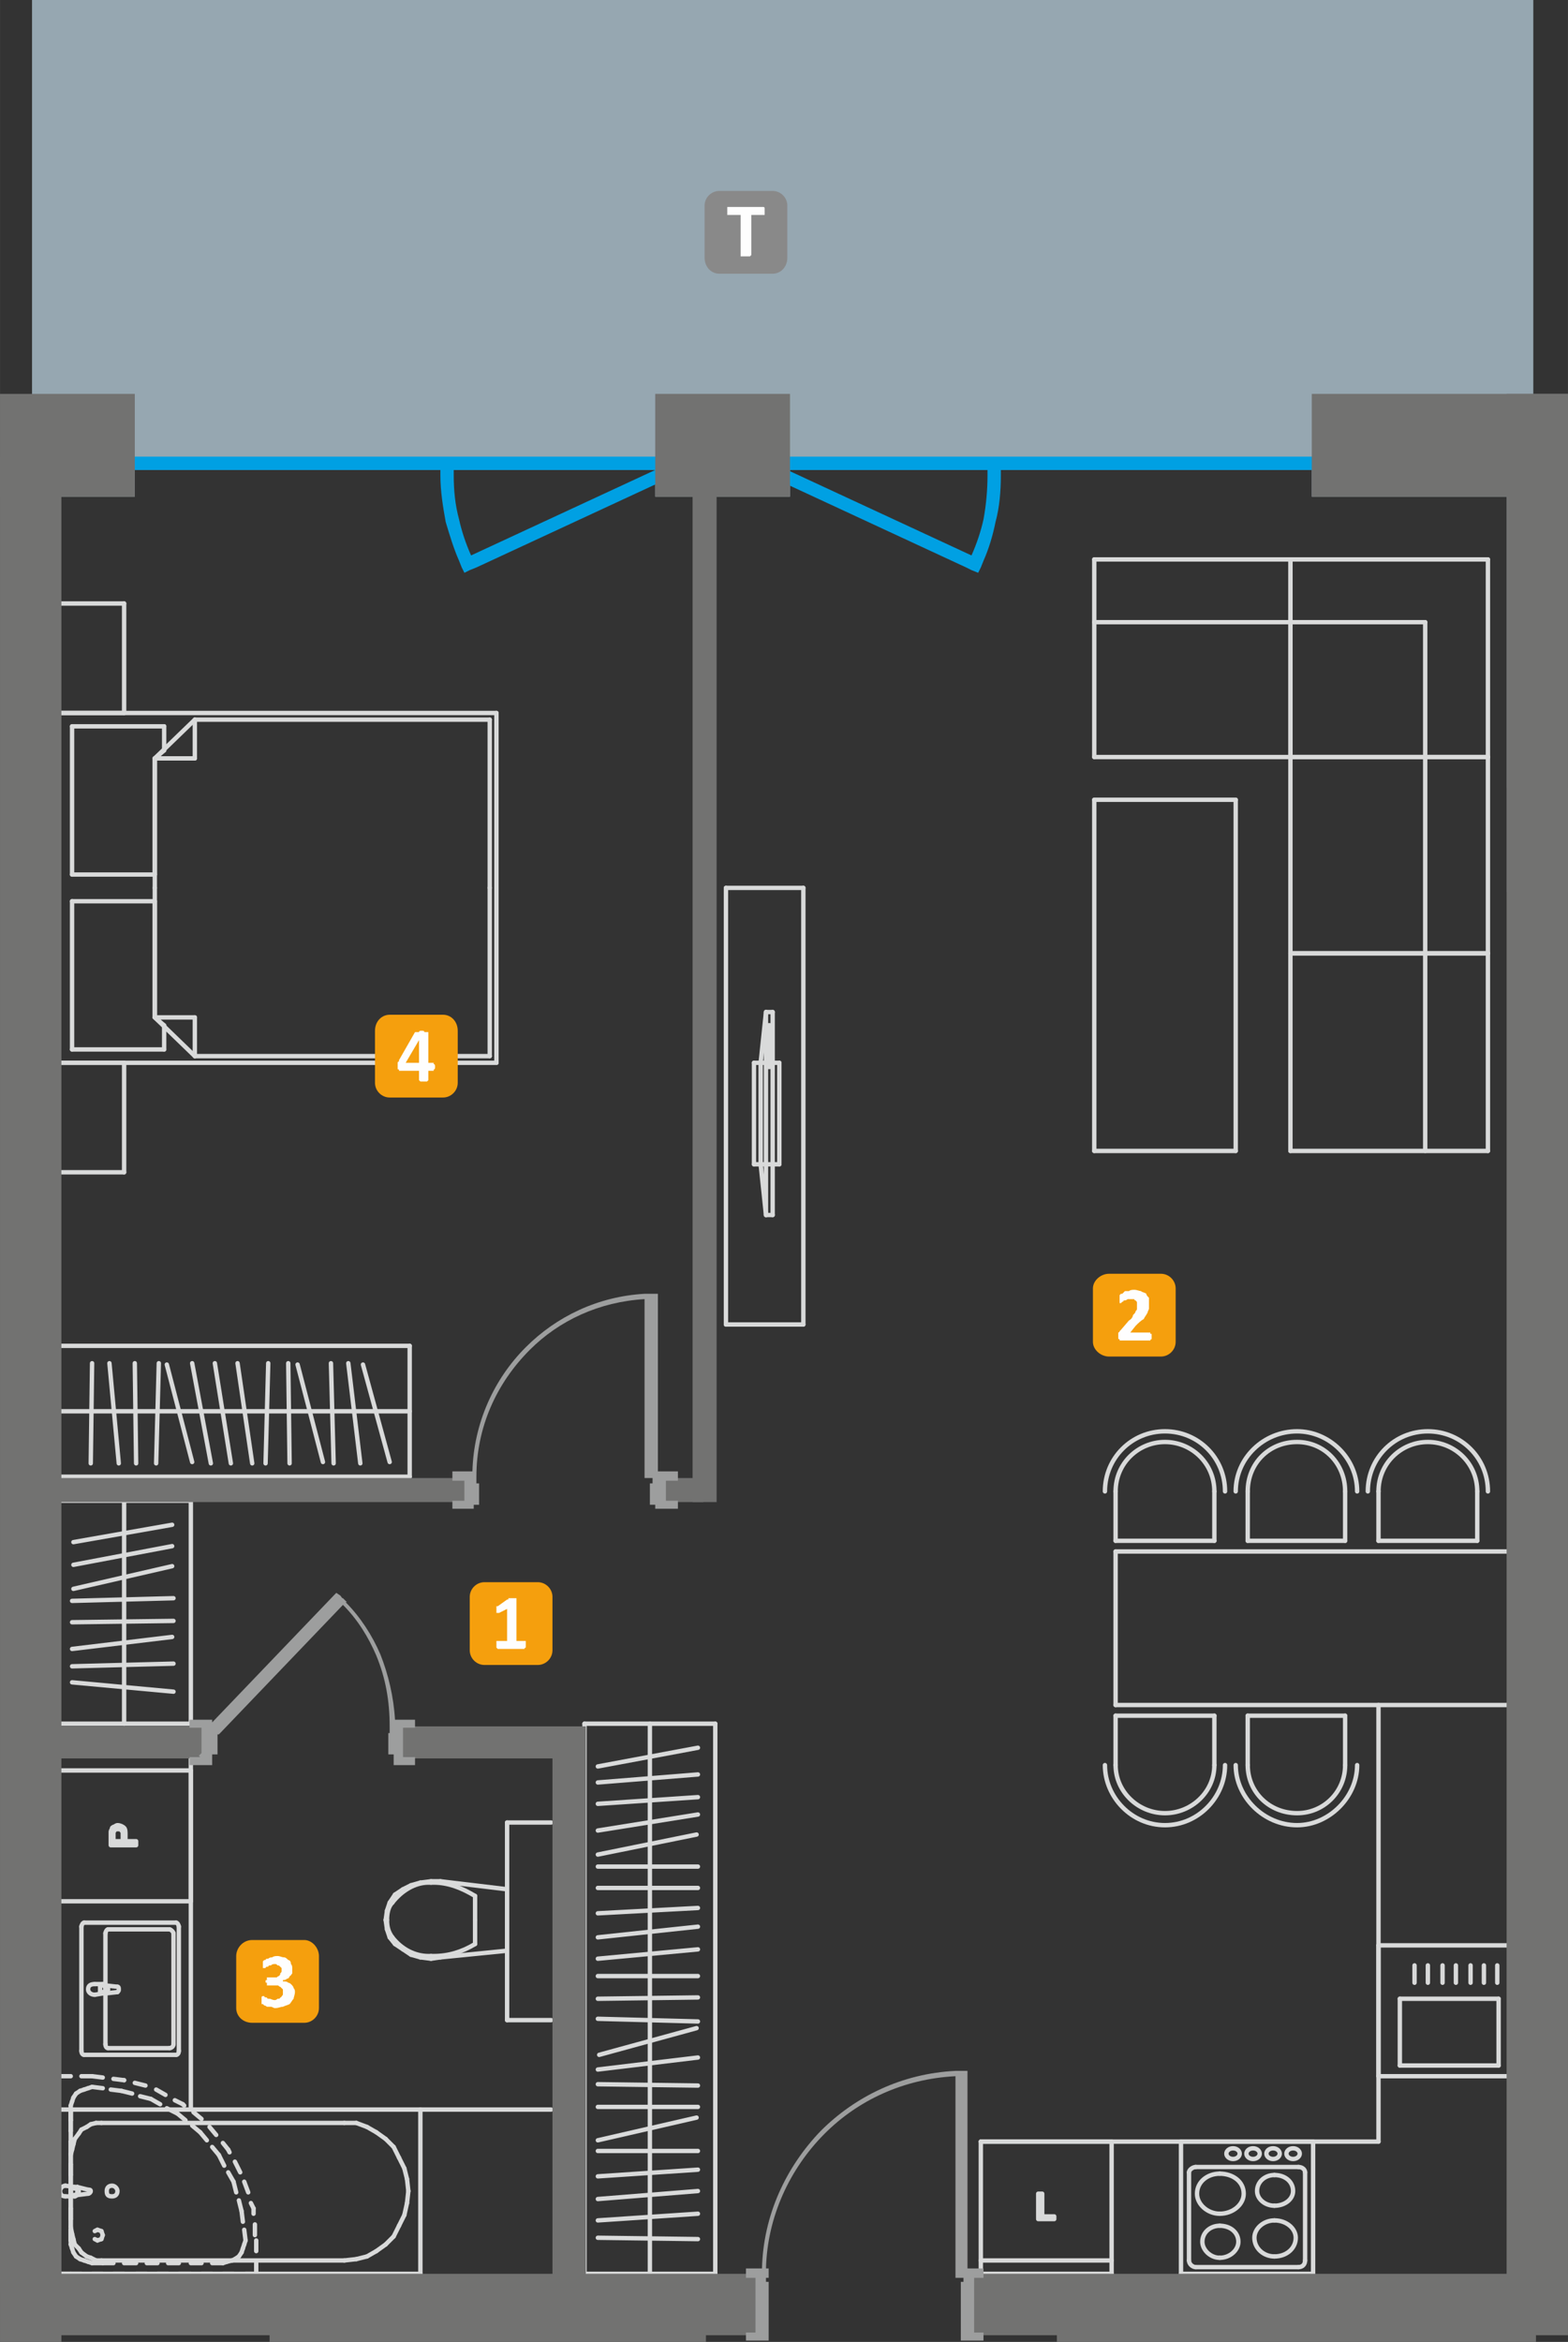 <?xml version="1.0" encoding="UTF-8"?>
<!DOCTYPE svg PUBLIC "-//W3C//DTD SVG 1.1//EN" "http://www.w3.org/Graphics/SVG/1.1/DTD/svg11.dtd">
<!-- Creator: CorelDRAW X6 -->
<svg xmlns="http://www.w3.org/2000/svg" xml:space="preserve" width="1171px" height="1748px" version="1.1" style="shape-rendering:geometricPrecision; text-rendering:geometricPrecision; image-rendering:optimizeQuality; fill-rule:evenodd; clip-rule:evenodd"
viewBox="0 0 1175 1754"
 xmlns:xlink="http://www.w3.org/1999/xlink">
 <rect x="0" y="0" width="1175" height="1754" fill="#333333" stroke="none"/>
 <defs>
  <style type="text/css">
   <![CDATA[
    .str0 {stroke:#D9DADA;stroke-width:3.279;stroke-linecap:round;stroke-linejoin:round}
    .fil3 {fill:none;fill-rule:nonzero}
    .fil1 {fill:#00A0E3}
    .fil4 {fill:#727271}
    .fil8 {fill:#898989}
    .fil0 {fill:#96A7B1}
    .fil6 {fill:#F59F0D}
    .fil2 {fill:#00A0E3;fill-rule:nonzero}
    .fil5 {fill:#9D9E9E;fill-rule:nonzero}
    .fil7 {fill:#FEFEFE;fill-rule:nonzero}
   ]]>
  </style>
 </defs>
 <g id="Warstwa_x0020_1">
  <polygon class="fil0" points="1149,668 1149,0 24,0 24,372 101,372 101,352 491,352 491,372 592,372 592,352 983,352 983,372 1129,372 1129,590 1129,668 "/>
  <polygon class="fil1" points="75,342 510,342 510,352 75,352 "/>
  <polygon class="fil1" points="567,342 1001,342 1001,352 567,352 "/>
  <path class="fil2" d="M357 425l0 0 -5 2 -4 2 -2 -4 -2 -5 0 0c-4,-9 -7,-19 -10,-29 -2,-11 -4,-23 -4,-35l0 -5 10 0 0 5c0,11 1,22 4,33 2,9 5,18 9,27l138 -64 4 -2 4 9 -4 2 -138 64z"/>
  <path class="fil2" d="M740 356l0 -5 10 0 0 5c0,12 -1,24 -4,35 -2,10 -5,20 -9,29l0 0 -2 5 -2 4 -5 -2 -4 -2 0 0 -138 -64 -5 -2 4 -9 5 2 138 64c4,-9 7,-18 9,-27 2,-11 3,-22 3,-33z"/>
  <line class="fil3 str0" x1="967" y1="714" x2="967" y2= "567" />
  <line class="fil3 str0" x1="967" y1="567" x2="1115" y2= "567" />
  <line class="fil3 str0" x1="1115" y1="567" x2="1115" y2= "714" />
  <line class="fil3 str0" x1="1115" y1="714" x2="967" y2= "714" />
  <line class="fil3 str0" x1="1068" y1="714" x2="1068" y2= "567" />
  <line class="fil3 str0" x1="820" y1="567" x2="967" y2= "567" />
  <line class="fil3 str0" x1="967" y1="567" x2="967" y2= "419" />
  <line class="fil3 str0" x1="967" y1="419" x2="820" y2= "419" />
  <line class="fil3 str0" x1="820" y1="419" x2="820" y2= "567" />
  <line class="fil3 str0" x1="820" y1="466" x2="967" y2= "466" />
  <line class="fil3 str0" x1="967" y1="567" x2="967" y2= "419" />
  <line class="fil3 str0" x1="967" y1="419" x2="1115" y2= "419" />
  <line class="fil3 str0" x1="1115" y1="419" x2="1115" y2= "567" />
  <line class="fil3 str0" x1="1115" y1="567" x2="967" y2= "567" />
  <line class="fil3 str0" x1="1068" y1="567" x2="1068" y2= "466" />
  <line class="fil3 str0" x1="967" y1="466" x2="1068" y2= "466" />
  <line class="fil3 str0" x1="967" y1="862" x2="967" y2= "714" />
  <line class="fil3 str0" x1="967" y1="714" x2="1115" y2= "714" />
  <line class="fil3 str0" x1="1115" y1="714" x2="1115" y2= "862" />
  <line class="fil3 str0" x1="1115" y1="862" x2="967" y2= "862" />
  <line class="fil3 str0" x1="1068" y1="862" x2="1068" y2= "714" />
  <line class="fil3 str0" x1="885" y1="1604" x2="885" y2= "1703" />
  <line class="fil3 str0" x1="885" y1="1703" x2="984" y2= "1703" />
  <line class="fil3 str0" x1="984" y1="1703" x2="984" y2= "1604" />
  <line class="fil3 str0" x1="984" y1="1604" x2="885" y2= "1604" />
  <line class="fil3 str0" x1="978" y1="1627" x2="978" y2= "1693" />
  <line class="fil3 str0" x1="973" y1="1698" x2="896" y2= "1698" />
  <line class="fil3 str0" x1="891" y1="1693" x2="891" y2= "1627" />
  <line class="fil3 str0" x1="896" y1="1623" x2="973" y2= "1623" />
  <path class="fil3 str0" d="M955 1690c-8,0 -15,-6 -15,-14 0,-7 7,-13 15,-13"/>
  <path class="fil3 str0" d="M955 1663c9,0 16,6 16,13 0,8 -7,14 -16,14"/>
  <path class="fil3 str0" d="M955 1652c-7,0 -13,-5 -13,-11 0,-7 6,-12 13,-12"/>
  <path class="fil3 str0" d="M955 1629c8,0 14,5 14,12 0,6 -6,11 -14,11"/>
  <path class="fil3 str0" d="M914 1658c-9,0 -17,-7 -17,-15 0,-9 8,-15 17,-15"/>
  <path class="fil3 str0" d="M914 1628c10,0 18,6 18,15 0,8 -8,15 -18,15"/>
  <path class="fil3 str0" d="M914 1691c-7,0 -13,-6 -13,-12 0,-7 6,-12 13,-12"/>
  <path class="fil3 str0" d="M914 1667c8,0 14,5 14,12 0,6 -6,12 -14,12"/>
  <path class="fil3 str0" d="M974 1613c0,-2 -2,-4 -5,-4 -3,0 -5,2 -5,4 0,2 2,4 5,4 3,0 5,-2 5,-4"/>
  <path class="fil3 str0" d="M959 1613c0,-2 -2,-4 -5,-4 -3,0 -5,2 -5,4 0,2 2,4 5,4 3,0 5,-2 5,-4"/>
  <path class="fil3 str0" d="M944 1613c0,-2 -2,-4 -5,-4 -3,0 -5,2 -5,4 0,2 2,4 5,4 3,0 5,-2 5,-4"/>
  <path class="fil3 str0" d="M929 1613c0,-2 -2,-4 -5,-4 -3,0 -5,2 -5,4 0,2 2,4 5,4 3,0 5,-2 5,-4"/>
  <path class="fil3 str0" d="M973 1623c3,0 5,2 5,4"/>
  <path class="fil3 str0" d="M978 1693c0,3 -2,5 -5,5"/>
  <path class="fil3 str0" d="M896 1698c-2,0 -5,-2 -5,-5"/>
  <path class="fil3 str0" d="M891 1627c0,-2 3,-4 5,-4"/>
  <line class="fil3 str0" x1="1033" y1="1555" x2="1131" y2= "1555" />
  <line class="fil3 str0" x1="1033" y1="1457" x2="1033" y2= "1555" />
  <line class="fil3 str0" x1="1131" y1="1457" x2="1033" y2= "1457" />
  <line class="fil3 str0" x1="1131" y1="1555" x2="1131" y2= "1457" />
  <line class="fil3 str0" x1="1123" y1="1547" x2="1123" y2= "1497" />
  <line class="fil3 str0" x1="1123" y1="1497" x2="1049" y2= "1497" />
  <line class="fil3 str0" x1="1049" y1="1497" x2="1049" y2= "1547" />
  <line class="fil3 str0" x1="1049" y1="1547" x2="1123" y2= "1547" />
  <line class="fil3 str0" x1="1122" y1="1485" x2="1122" y2= "1472" />
  <line class="fil3 str0" x1="1112" y1="1485" x2="1112" y2= "1472" />
  <line class="fil3 str0" x1="1102" y1="1485" x2="1102" y2= "1472" />
  <line class="fil3 str0" x1="1091" y1="1485" x2="1091" y2= "1472" />
  <line class="fil3 str0" x1="1081" y1="1485" x2="1081" y2= "1472" />
  <line class="fil3 str0" x1="1070" y1="1485" x2="1070" y2= "1472" />
  <line class="fil3 str0" x1="1060" y1="1485" x2="1060" y2= "1472" />
  <line class="fil3 str0" x1="735" y1="1604" x2="735" y2= "1703" />
  <line class="fil3 str0" x1="833" y1="1604" x2="735" y2= "1604" />
  <line class="fil3 str0" x1="833" y1="1703" x2="833" y2= "1604" />
  <line class="fil3 str0" x1="735" y1="1703" x2="833" y2= "1703" />
  <line class="fil3 str0" x1="735" y1="1693" x2="833" y2= "1693" />
  <polygon class="fil3 str0" points="778,1662 778,1643 781,1643 781,1660 790,1660 790,1662 "/>
  <line class="fil3 str0" x1="836" y1="1117" x2="836" y2= "1154" />
  <path class="fil3 str0" d="M836 1117c0,-21 17,-37 37,-37 20,0 37,16 37,37"/>
  <line class="fil3 str0" x1="910" y1="1154" x2="910" y2= "1117" />
  <line class="fil3 str0" x1="836" y1="1154" x2="910" y2= "1154" />
  <path class="fil3 str0" d="M828 1117c0,-25 20,-45 45,-45 25,0 45,20 45,45"/>
  <line class="fil3 str0" x1="935" y1="1117" x2="935" y2= "1154" />
  <path class="fil3 str0" d="M935 1117c0,-21 16,-37 37,-37 20,0 36,16 36,37"/>
  <line class="fil3 str0" x1="1008" y1="1154" x2="1008" y2= "1117" />
  <line class="fil3 str0" x1="935" y1="1154" x2="1008" y2= "1154" />
  <path class="fil3 str0" d="M926 1117c0,-25 21,-45 46,-45 24,0 45,20 45,45"/>
  <line class="fil3 str0" x1="1033" y1="1117" x2="1033" y2= "1154" />
  <path class="fil3 str0" d="M1033 1117c0,-21 17,-37 37,-37 20,0 37,16 37,37"/>
  <line class="fil3 str0" x1="1107" y1="1154" x2="1107" y2= "1117" />
  <line class="fil3 str0" x1="1033" y1="1154" x2="1107" y2= "1154" />
  <path class="fil3 str0" d="M1025 1117c0,-25 20,-45 45,-45 25,0 45,20 45,45"/>
  <line class="fil3 str0" x1="836" y1="1285" x2="910" y2= "1285" />
  <line class="fil3 str0" x1="910" y1="1285" x2="910" y2= "1322" />
  <path class="fil3 str0" d="M910 1322c0,20 -17,36 -37,36 -20,0 -37,-16 -37,-36"/>
  <line class="fil3 str0" x1="836" y1="1322" x2="836" y2= "1285" />
  <path class="fil3 str0" d="M918 1322c0,24 -20,45 -45,45 -25,0 -45,-21 -45,-45"/>
  <line class="fil3 str0" x1="935" y1="1285" x2="1008" y2= "1285" />
  <line class="fil3 str0" x1="1008" y1="1285" x2="1008" y2= "1322" />
  <path class="fil3 str0" d="M1008 1322c0,20 -16,36 -36,36 -21,0 -37,-16 -37,-36"/>
  <line class="fil3 str0" x1="935" y1="1322" x2="935" y2= "1285" />
  <path class="fil3 str0" d="M1017 1322c0,24 -21,45 -45,45 -25,0 -46,-21 -46,-45"/>
  <line class="fil3 str0" x1="93" y1="452" x2="93" y2= "534" />
  <line class="fil3 str0" x1="93" y1="534" x2="44" y2= "534" />
  <line class="fil3 str0" x1="44" y1="534" x2="44" y2= "452" />
  <line class="fil3 str0" x1="44" y1="452" x2="93" y2= "452" />
  <line class="fil3 str0" x1="93" y1="796" x2="93" y2= "878" />
  <line class="fil3 str0" x1="93" y1="878" x2="44" y2= "878" />
  <line class="fil3 str0" x1="44" y1="878" x2="44" y2= "796" />
  <line class="fil3 str0" x1="44" y1="796" x2="93" y2= "796" />
  <line class="fil3 str0" x1="116" y1="762" x2="123" y2= "768" />
  <line class="fil3 str0" x1="123" y1="768" x2="123" y2= "786" />
  <line class="fil3 str0" x1="123" y1="786" x2="54" y2= "786" />
  <line class="fil3 str0" x1="54" y1="786" x2="54" y2= "675" />
  <line class="fil3 str0" x1="54" y1="675" x2="116" y2= "675" />
  <line class="fil3 str0" x1="116" y1="675" x2="116" y2= "762" />
  <line class="fil3 str0" x1="116" y1="655" x2="54" y2= "655" />
  <line class="fil3 str0" x1="54" y1="655" x2="54" y2= "544" />
  <line class="fil3 str0" x1="54" y1="544" x2="123" y2= "544" />
  <line class="fil3 str0" x1="123" y1="544" x2="123" y2= "562" />
  <line class="fil3 str0" x1="123" y1="562" x2="116" y2= "568" />
  <line class="fil3 str0" x1="116" y1="568" x2="116" y2= "655" />
  <line class="fil3 str0" x1="367" y1="665" x2="367" y2= "791" />
  <line class="fil3 str0" x1="367" y1="791" x2="146" y2= "791" />
  <line class="fil3 str0" x1="146" y1="791" x2="116" y2= "762" />
  <line class="fil3 str0" x1="116" y1="762" x2="116" y2= "665" />
  <line class="fil3 str0" x1="146" y1="791" x2="146" y2= "762" />
  <line class="fil3 str0" x1="116" y1="762" x2="146" y2= "762" />
  <line class="fil3 str0" x1="116" y1="665" x2="116" y2= "568" />
  <line class="fil3 str0" x1="116" y1="568" x2="146" y2= "539" />
  <line class="fil3 str0" x1="146" y1="539" x2="367" y2= "539" />
  <line class="fil3 str0" x1="367" y1="539" x2="367" y2= "665" />
  <line class="fil3 str0" x1="146" y1="539" x2="146" y2= "568" />
  <line class="fil3 str0" x1="116" y1="568" x2="146" y2= "568" />
  <line class="fil3 str0" x1="372" y1="534" x2="372" y2= "796" />
  <line class="fil3 str0" x1="372" y1="796" x2="44" y2= "796" />
  <line class="fil3 str0" x1="44" y1="796" x2="44" y2= "534" />
  <line class="fil3 str0" x1="44" y1="534" x2="372" y2= "534" />
  <line class="fil3 str0" x1="44" y1="1008" x2="44" y2= "1106" />
  <line class="fil3 str0" x1="307" y1="1008" x2="44" y2= "1008" />
  <line class="fil3 str0" x1="307" y1="1106" x2="307" y2= "1008" />
  <line class="fil3 str0" x1="44" y1="1106" x2="307" y2= "1106" />
  <line class="fil3 str0" x1="44" y1="1057" x2="307" y2= "1057" />
  <line class="fil3 str0" x1="68" y1="1096" x2="69" y2= "1021" />
  <line class="fil3 str0" x1="89" y1="1096" x2="82" y2= "1021" />
  <line class="fil3 str0" x1="102" y1="1096" x2="101" y2= "1021" />
  <line class="fil3 str0" x1="117" y1="1096" x2="119" y2= "1021" />
  <line class="fil3 str0" x1="144" y1="1095" x2="125" y2= "1022" />
  <line class="fil3 str0" x1="158" y1="1096" x2="144" y2= "1021" />
  <line class="fil3 str0" x1="173" y1="1096" x2="161" y2= "1021" />
  <line class="fil3 str0" x1="189" y1="1096" x2="178" y2= "1021" />
  <line class="fil3 str0" x1="199" y1="1096" x2="201" y2= "1021" />
  <line class="fil3 str0" x1="217" y1="1096" x2="216" y2= "1021" />
  <line class="fil3 str0" x1="242" y1="1095" x2="223" y2= "1022" />
  <line class="fil3 str0" x1="250" y1="1096" x2="248" y2= "1021" />
  <line class="fil3 str0" x1="270" y1="1096" x2="261" y2= "1021" />
  <line class="fil3 str0" x1="292" y1="1095" x2="272" y2= "1022" />
  <line class="fil3 str0" x1="565" y1="872" x2="584" y2= "872" />
  <line class="fil3 str0" x1="565" y1="796" x2="565" y2= "872" />
  <line class="fil3 str0" x1="584" y1="796" x2="565" y2= "796" />
  <line class="fil3 str0" x1="584" y1="872" x2="584" y2= "796" />
  <line class="fil3 str0" x1="574" y1="910" x2="579" y2= "910" />
  <line class="fil3 str0" x1="570" y1="872" x2="574" y2= "910" />
  <line class="fil3 str0" x1="570" y1="796" x2="570" y2= "872" />
  <line class="fil3 str0" x1="574" y1="758" x2="570" y2= "796" />
  <line class="fil3 str0" x1="579" y1="758" x2="574" y2= "758" />
  <line class="fil3 str0" x1="579" y1="910" x2="579" y2= "758" />
  <line class="fil3 str0" x1="577" y1="768" x2="577" y2= "778" />
  <line class="fil3 str0" x1="577" y1="778" x2="576" y2= "778" />
  <line class="fil3 str0" x1="576" y1="778" x2="576" y2= "768" />
  <line class="fil3 str0" x1="576" y1="768" x2="577" y2= "768" />
  <line class="fil3 str0" x1="577" y1="781" x2="577" y2= "791" />
  <line class="fil3 str0" x1="577" y1="791" x2="576" y2= "791" />
  <line class="fil3 str0" x1="576" y1="791" x2="576" y2= "781" />
  <line class="fil3 str0" x1="576" y1="781" x2="577" y2= "781" />
  <line class="fil3 str0" x1="577" y1="794" x2="577" y2= "799" />
  <line class="fil3 str0" x1="577" y1="799" x2="576" y2= "799" />
  <line class="fil3 str0" x1="576" y1="799" x2="576" y2= "794" />
  <line class="fil3 str0" x1="576" y1="794" x2="577" y2= "794" />
  <line class="fil3 str0" x1="574" y1="910" x2="574" y2= "758" />
  <line class="fil3 str0" x1="44" y1="1326" x2="44" y2= "1424" />
  <line class="fil3 str0" x1="143" y1="1326" x2="44" y2= "1326" />
  <line class="fil3 str0" x1="143" y1="1424" x2="143" y2= "1326" />
  <line class="fil3 str0" x1="44" y1="1424" x2="143" y2= "1424" />
  <path class="fil3 str0" d="M102 1382l-19 0 0 -8c0,-1 0,-2 0,-2 0,-1 1,-2 1,-3 0,0 1,-1 2,-1 1,-1 2,-1 2,-1 2,0 4,1 5,2 1,1 1,3 1,5l0 5 8 0 0 3zm-10 -3l0 -5c0,-1 0,-3 -1,-3 0,-1 -1,-1 -2,-1 -1,0 -2,0 -3,0 0,1 0,1 -1,2 0,0 0,1 0,2l0 5 7 0z"/>
  <line class="fil3 str0" x1="44" y1="1580" x2="315" y2= "1580" />
  <line class="fil3 str0" x1="315" y1="1580" x2="315" y2= "1703" />
  <line class="fil3 str0" x1="315" y1="1703" x2="44" y2= "1703" />
  <line class="fil3 str0" x1="44" y1="1703" x2="44" y2= "1580" />
  <line class="fil3 str0" x1="76" y1="1693" x2="72" y2= "1693" />
  <line class="fil3 str0" x1="72" y1="1693" x2="68" y2= "1691" />
  <line class="fil3 str0" x1="68" y1="1691" x2="65" y2= "1690" />
  <line class="fil3 str0" x1="65" y1="1690" x2="61" y2= "1687" />
  <line class="fil3 str0" x1="61" y1="1687" x2="59" y2= "1684" />
  <line class="fil3 str0" x1="59" y1="1684" x2="56" y2= "1681" />
  <line class="fil3 str0" x1="56" y1="1681" x2="55" y2= "1677" />
  <line class="fil3 str0" x1="55" y1="1677" x2="54" y2= "1673" />
  <line class="fil3 str0" x1="54" y1="1673" x2="53" y2= "1668" />
  <line class="fil3 str0" x1="53" y1="1668" x2="53" y2= "1614" />
  <line class="fil3 str0" x1="53" y1="1614" x2="54" y2= "1610" />
  <line class="fil3 str0" x1="54" y1="1610" x2="55" y2= "1606" />
  <line class="fil3 str0" x1="55" y1="1606" x2="56" y2= "1602" />
  <line class="fil3 str0" x1="56" y1="1602" x2="59" y2= "1598" />
  <line class="fil3 str0" x1="59" y1="1598" x2="61" y2= "1595" />
  <line class="fil3 str0" x1="61" y1="1595" x2="65" y2= "1593" />
  <line class="fil3 str0" x1="65" y1="1593" x2="68" y2= "1591" />
  <line class="fil3 str0" x1="68" y1="1591" x2="72" y2= "1590" />
  <line class="fil3 str0" x1="72" y1="1590" x2="76" y2= "1590" />
  <line class="fil3 str0" x1="76" y1="1590" x2="258" y2= "1590" />
  <line class="fil3 str0" x1="258" y1="1590" x2="267" y2= "1590" />
  <line class="fil3 str0" x1="267" y1="1590" x2="275" y2= "1593" />
  <line class="fil3 str0" x1="275" y1="1593" x2="282" y2= "1597" />
  <line class="fil3 str0" x1="282" y1="1597" x2="289" y2= "1602" />
  <line class="fil3 str0" x1="289" y1="1602" x2="295" y2= "1608" />
  <line class="fil3 str0" x1="295" y1="1608" x2="299" y2= "1616" />
  <line class="fil3 str0" x1="299" y1="1616" x2="303" y2= "1624" />
  <line class="fil3 str0" x1="303" y1="1624" x2="305" y2= "1632" />
  <line class="fil3 str0" x1="305" y1="1632" x2="306" y2= "1641" />
  <line class="fil3 str0" x1="306" y1="1641" x2="305" y2= "1650" />
  <line class="fil3 str0" x1="305" y1="1650" x2="303" y2= "1659" />
  <line class="fil3 str0" x1="303" y1="1659" x2="299" y2= "1667" />
  <line class="fil3 str0" x1="299" y1="1667" x2="295" y2= "1675" />
  <line class="fil3 str0" x1="295" y1="1675" x2="289" y2= "1681" />
  <line class="fil3 str0" x1="289" y1="1681" x2="282" y2= "1686" />
  <line class="fil3 str0" x1="282" y1="1686" x2="275" y2= "1690" />
  <line class="fil3 str0" x1="275" y1="1690" x2="267" y2= "1692" />
  <line class="fil3 str0" x1="267" y1="1692" x2="258" y2= "1693" />
  <line class="fil3 str0" x1="258" y1="1693" x2="76" y2= "1693" />
  <path class="fil3 str0" d="M88 1641c0,-2 -2,-4 -4,-4 -3,0 -4,2 -4,4 0,3 1,4 4,4 2,0 4,-1 4,-4"/>
  <line class="fil3 str0" x1="49" y1="1637" x2="56" y2= "1638" />
  <path class="fil3 str0" d="M56 1638c1,0 1,0 2,0"/>
  <line class="fil3 str0" x1="58" y1="1638" x2="66" y2= "1640" />
  <path class="fil3 str0" d="M66 1640c1,0 2,0 2,1 0,1 -1,2 -2,2"/>
  <line class="fil3 str0" x1="66" y1="1643" x2="58" y2= "1644" />
  <path class="fil3 str0" d="M58 1644c-1,0 -1,1 -2,1"/>
  <line class="fil3 str0" x1="56" y1="1645" x2="49" y2= "1645" />
  <path class="fil3 str0" d="M49 1645c-2,0 -4,-1 -4,-4 0,-2 2,-4 4,-4"/>
  <line class="fil3 str0" x1="53" y1="1644" x2="56" y2= "1644" />
  <line class="fil3 str0" x1="56" y1="1639" x2="53" y2= "1639" />
  <line class="fil3 str0" x1="53" y1="1639" x2="53" y2= "1644" />
  <path class="fil3 str0" d="M56 1639c1,0 2,1 2,2 0,2 -1,3 -2,3"/>
  <path class="fil3 str0" d="M58 1638c1,1 1,2 1,3 0,1 0,3 -1,3"/>
  <line class="fil3 str0" x1="44" y1="1555" x2="53" y2= "1555" />
  <line class="fil3 str0" x1="61" y1="1555" x2="69" y2= "1555" />
  <line class="fil3 str0" x1="69" y1="1555" x2="77" y2= "1556" />
  <line class="fil3 str0" x1="85" y1="1557" x2="93" y2= "1558" />
  <line class="fil3 str0" x1="93" y1="1558" x2="93" y2= "1558" />
  <line class="fil3 str0" x1="101" y1="1560" x2="109" y2= "1562" />
  <line class="fil3 str0" x1="117" y1="1565" x2="124" y2= "1569" />
  <line class="fil3 str0" x1="131" y1="1573" x2="137" y2= "1576" />
  <line class="fil3 str0" x1="137" y1="1576" x2="138" y2= "1577" />
  <line class="fil3 str0" x1="145" y1="1582" x2="151" y2= "1587" />
  <line class="fil3 str0" x1="157" y1="1593" x2="162" y2= "1599" />
  <line class="fil3 str0" x1="167" y1="1605" x2="171" y2= "1610" />
  <line class="fil3 str0" x1="171" y1="1610" x2="172" y2= "1612" />
  <line class="fil3 str0" x1="176" y1="1619" x2="180" y2= "1627" />
  <line class="fil3 str0" x1="183" y1="1634" x2="186" y2= "1642" />
  <line class="fil3 str0" x1="188" y1="1650" x2="190" y2= "1654" />
  <line class="fil3 str0" x1="190" y1="1654" x2="190" y2= "1658" />
  <line class="fil3 str0" x1="191" y1="1666" x2="191" y2= "1674" />
  <line class="fil3 str0" x1="192" y1="1678" x2="192" y2= "1686" />
  <line class="fil3 str0" x1="192" y1="1695" x2="192" y2= "1703" />
  <line class="fil3 str0" x1="192" y1="1703" x2="184" y2= "1703" />
  <line class="fil3 str0" x1="175" y1="1703" x2="167" y2= "1703" />
  <line class="fil3 str0" x1="159" y1="1703" x2="151" y2= "1703" />
  <line class="fil3 str0" x1="143" y1="1703" x2="134" y2= "1703" />
  <line class="fil3 str0" x1="126" y1="1703" x2="118" y2= "1703" />
  <line class="fil3 str0" x1="110" y1="1703" x2="102" y2= "1703" />
  <line class="fil3 str0" x1="93" y1="1703" x2="85" y2= "1703" />
  <line class="fil3 str0" x1="77" y1="1703" x2="69" y2= "1703" />
  <line class="fil3 str0" x1="61" y1="1703" x2="53" y2= "1703" />
  <line class="fil3 str0" x1="53" y1="1703" x2="44" y2= "1703" />
  <line class="fil3 str0" x1="44" y1="1703" x2="44" y2= "1695" />
  <line class="fil3 str0" x1="44" y1="1686" x2="44" y2= "1678" />
  <line class="fil3 str0" x1="44" y1="1670" x2="44" y2= "1662" />
  <line class="fil3 str0" x1="44" y1="1654" x2="44" y2= "1645" />
  <line class="fil3 str0" x1="44" y1="1637" x2="44" y2= "1629" />
  <line class="fil3 str0" x1="44" y1="1621" x2="44" y2= "1613" />
  <line class="fil3 str0" x1="44" y1="1604" x2="44" y2= "1596" />
  <line class="fil3 str0" x1="44" y1="1588" x2="44" y2= "1580" />
  <line class="fil3 str0" x1="44" y1="1572" x2="44" y2= "1563" />
  <line class="fil3 str0" x1="44" y1="1563" x2="44" y2= "1555" />
  <line class="fil3 str0" x1="53" y1="1678" x2="53" y2= "1670" />
  <line class="fil3 str0" x1="53" y1="1662" x2="53" y2= "1654" />
  <line class="fil3 str0" x1="53" y1="1645" x2="53" y2= "1637" />
  <line class="fil3 str0" x1="53" y1="1629" x2="53" y2= "1621" />
  <line class="fil3 str0" x1="53" y1="1613" x2="53" y2= "1604" />
  <line class="fil3 str0" x1="53" y1="1596" x2="53" y2= "1588" />
  <line class="fil3 str0" x1="53" y1="1588" x2="53" y2= "1580" />
  <line class="fil3 str0" x1="53" y1="1580" x2="53" y2= "1577" />
  <line class="fil3 str0" x1="53" y1="1577" x2="54" y2= "1574" />
  <line class="fil3 str0" x1="54" y1="1574" x2="55" y2= "1571" />
  <line class="fil3 str0" x1="55" y1="1571" x2="57" y2= "1568" />
  <line class="fil3 str0" x1="57" y1="1568" x2="60" y2= "1566" />
  <line class="fil3 str0" x1="60" y1="1566" x2="63" y2= "1565" />
  <line class="fil3 str0" x1="63" y1="1565" x2="66" y2= "1564" />
  <line class="fil3 str0" x1="66" y1="1564" x2="69" y2= "1563" />
  <line class="fil3 str0" x1="69" y1="1563" x2="77" y2= "1564" />
  <line class="fil3 str0" x1="83" y1="1565" x2="91" y2= "1566" />
  <line class="fil3 str0" x1="91" y1="1566" x2="99" y2= "1568" />
  <line class="fil3 str0" x1="105" y1="1570" x2="113" y2= "1572" />
  <line class="fil3 str0" x1="113" y1="1572" x2="120" y2= "1576" />
  <line class="fil3 str0" x1="125" y1="1579" x2="133" y2= "1583" />
  <line class="fil3 str0" x1="133" y1="1583" x2="139" y2= "1588" />
  <line class="fil3 str0" x1="144" y1="1592" x2="150" y2= "1597" />
  <line class="fil3 str0" x1="150" y1="1597" x2="155" y2= "1603" />
  <line class="fil3 str0" x1="159" y1="1608" x2="164" y2= "1614" />
  <line class="fil3 str0" x1="164" y1="1614" x2="168" y2= "1622" />
  <line class="fil3 str0" x1="171" y1="1627" x2="175" y2= "1634" />
  <line class="fil3 str0" x1="175" y1="1634" x2="177" y2= "1642" />
  <line class="fil3 str0" x1="179" y1="1648" x2="181" y2= "1656" />
  <line class="fil3 str0" x1="181" y1="1656" x2="182" y2= "1664" />
  <line class="fil3 str0" x1="183" y1="1670" x2="184" y2= "1678" />
  <line class="fil3 str0" x1="184" y1="1678" x2="183" y2= "1681" />
  <line class="fil3 str0" x1="183" y1="1681" x2="182" y2= "1684" />
  <line class="fil3 str0" x1="182" y1="1684" x2="181" y2= "1687" />
  <line class="fil3 str0" x1="181" y1="1687" x2="179" y2= "1690" />
  <line class="fil3 str0" x1="179" y1="1690" x2="176" y2= "1692" />
  <line class="fil3 str0" x1="176" y1="1692" x2="174" y2= "1693" />
  <line class="fil3 str0" x1="174" y1="1693" x2="170" y2= "1694" />
  <line class="fil3 str0" x1="170" y1="1694" x2="167" y2= "1695" />
  <line class="fil3 str0" x1="167" y1="1695" x2="159" y2= "1695" />
  <line class="fil3 str0" x1="151" y1="1695" x2="143" y2= "1695" />
  <line class="fil3 str0" x1="134" y1="1695" x2="126" y2= "1695" />
  <line class="fil3 str0" x1="118" y1="1695" x2="110" y2= "1695" />
  <line class="fil3 str0" x1="102" y1="1695" x2="93" y2= "1695" />
  <line class="fil3 str0" x1="85" y1="1695" x2="77" y2= "1695" />
  <line class="fil3 str0" x1="77" y1="1695" x2="69" y2= "1695" />
  <line class="fil3 str0" x1="69" y1="1695" x2="66" y2= "1694" />
  <line class="fil3 str0" x1="66" y1="1694" x2="63" y2= "1693" />
  <line class="fil3 str0" x1="63" y1="1693" x2="60" y2= "1692" />
  <line class="fil3 str0" x1="60" y1="1692" x2="57" y2= "1690" />
  <line class="fil3 str0" x1="57" y1="1690" x2="55" y2= "1687" />
  <line class="fil3 str0" x1="55" y1="1687" x2="54" y2= "1684" />
  <line class="fil3 str0" x1="54" y1="1684" x2="53" y2= "1681" />
  <line class="fil3 str0" x1="53" y1="1681" x2="53" y2= "1678" />
  <line class="fil3 str0" x1="53" y1="1678" x2="53" y2= "1670" />
  <line class="fil3 str0" x1="53" y1="1662" x2="53" y2= "1654" />
  <line class="fil3 str0" x1="53" y1="1645" x2="53" y2= "1637" />
  <line class="fil3 str0" x1="53" y1="1629" x2="53" y2= "1621" />
  <line class="fil3 str0" x1="53" y1="1613" x2="53" y2= "1604" />
  <line class="fil3 str0" x1="53" y1="1596" x2="53" y2= "1588" />
  <line class="fil3 str0" x1="53" y1="1588" x2="53" y2= "1580" />
  <line class="fil3 str0" x1="53" y1="1580" x2="53" y2= "1588" />
  <line class="fil3 str0" x1="53" y1="1596" x2="53" y2= "1604" />
  <line class="fil3 str0" x1="53" y1="1613" x2="53" y2= "1621" />
  <line class="fil3 str0" x1="53" y1="1629" x2="53" y2= "1637" />
  <line class="fil3 str0" x1="53" y1="1645" x2="53" y2= "1654" />
  <line class="fil3 str0" x1="53" y1="1662" x2="53" y2= "1670" />
  <line class="fil3 str0" x1="53" y1="1670" x2="53" y2= "1678" />
  <line class="fil3 str0" x1="77" y1="1674" x2="76" y2= "1677" />
  <line class="fil3 str0" x1="76" y1="1677" x2="73" y2= "1678" />
  <line class="fil3 str0" x1="73" y1="1678" x2="71" y2= "1677" />
  <line class="fil3 str0" x1="71" y1="1671" x2="73" y2= "1670" />
  <line class="fil3 str0" x1="73" y1="1670" x2="76" y2= "1671" />
  <line class="fil3 str0" x1="76" y1="1671" x2="77" y2= "1674" />
  <line class="fil3 str0" x1="323" y1="1409" x2="315" y2= "1410" />
  <line class="fil3 str0" x1="330" y1="1409" x2="323" y2= "1409" />
  <line class="fil3 str0" x1="380" y1="1415" x2="330" y2= "1409" />
  <line class="fil3 str0" x1="380" y1="1461" x2="380" y2= "1415" />
  <line class="fil3 str0" x1="330" y1="1466" x2="380" y2= "1461" />
  <line class="fil3 str0" x1="323" y1="1467" x2="330" y2= "1466" />
  <line class="fil3 str0" x1="315" y1="1466" x2="323" y2= "1467" />
  <line class="fil3 str0" x1="308" y1="1464" x2="315" y2= "1466" />
  <line class="fil3 str0" x1="302" y1="1460" x2="308" y2= "1464" />
  <line class="fil3 str0" x1="296" y1="1456" x2="302" y2= "1460" />
  <line class="fil3 str0" x1="292" y1="1451" x2="296" y2= "1456" />
  <line class="fil3 str0" x1="290" y1="1445" x2="292" y2= "1451" />
  <line class="fil3 str0" x1="289" y1="1438" x2="290" y2= "1445" />
  <line class="fil3 str0" x1="290" y1="1431" x2="289" y2= "1438" />
  <line class="fil3 str0" x1="292" y1="1425" x2="290" y2= "1431" />
  <line class="fil3 str0" x1="296" y1="1419" x2="292" y2= "1425" />
  <line class="fil3 str0" x1="302" y1="1415" x2="296" y2= "1419" />
  <line class="fil3 str0" x1="308" y1="1412" x2="302" y2= "1415" />
  <line class="fil3 str0" x1="315" y1="1410" x2="308" y2= "1412" />
  <line class="fil3 str0" x1="356" y1="1456" x2="356" y2= "1438" />
  <line class="fil3 str0" x1="356" y1="1438" x2="356" y2= "1420" />
  <path class="fil3 str0" d="M294 1451c-3,-4 -4,-8 -4,-13"/>
  <path class="fil3 str0" d="M323 1465c0,0 -1,0 -2,0 -10,0 -20,-5 -27,-14"/>
  <path class="fil3 str0" d="M356 1456c-10,6 -20,9 -31,9l-2 0"/>
  <path class="fil3 str0" d="M323 1410l2 0c11,0 21,4 31,10"/>
  <path class="fil3 str0" d="M294 1425c7,-9 17,-15 27,-15 1,0 2,0 2,0"/>
  <path class="fil3 str0" d="M290 1438c0,-5 1,-10 4,-13"/>
  <line class="fil3 str0" x1="61" y1="1536" x2="61" y2= "1443" />
  <path class="fil3 str0" d="M61 1443c0,-1 1,-3 2,-3"/>
  <line class="fil3 str0" x1="63" y1="1440" x2="132" y2= "1440" />
  <path class="fil3 str0" d="M132 1440c1,0 2,2 2,3"/>
  <line class="fil3 str0" x1="134" y1="1443" x2="134" y2= "1536" />
  <path class="fil3 str0" d="M134 1536c0,2 -1,3 -2,3"/>
  <line class="fil3 str0" x1="132" y1="1539" x2="63" y2= "1539" />
  <path class="fil3 str0" d="M63 1539c-1,0 -2,-1 -2,-3"/>
  <line class="fil3 str0" x1="79" y1="1531" x2="79" y2= "1448" />
  <line class="fil3 str0" x1="81" y1="1445" x2="127" y2= "1445" />
  <line class="fil3 str0" x1="130" y1="1448" x2="130" y2= "1531" />
  <line class="fil3 str0" x1="127" y1="1534" x2="81" y2= "1534" />
  <path class="fil3 str0" d="M79 1448c0,-1 1,-3 2,-3"/>
  <path class="fil3 str0" d="M127 1445c1,0 3,2 3,3"/>
  <path class="fil3 str0" d="M130 1531c0,2 -2,3 -3,3"/>
  <path class="fil3 str0" d="M81 1534c-1,0 -2,-1 -2,-3"/>
  <path class="fil3 str0" d="M71 1494c-3,0 -5,-2 -5,-4 0,-3 2,-4 5,-4"/>
  <line class="fil3 str0" x1="77" y1="1486" x2="71" y2= "1486" />
  <path class="fil3 str0" d="M77 1486c1,0 2,0 2,1"/>
  <line class="fil3 str0" x1="88" y1="1488" x2="79" y2= "1487" />
  <path class="fil3 str0" d="M88 1488c1,0 1,1 1,2 0,1 0,1 -1,2"/>
  <line class="fil3 str0" x1="79" y1="1493" x2="88" y2= "1492" />
  <path class="fil3 str0" d="M79 1493c0,0 -1,0 -2,0"/>
  <line class="fil3 str0" x1="71" y1="1494" x2="77" y2= "1493" />
  <line class="fil3 str0" x1="75" y1="1487" x2="77" y2= "1487" />
  <line class="fil3 str0" x1="77" y1="1492" x2="75" y2= "1492" />
  <line class="fil3 str0" x1="75" y1="1492" x2="75" y2= "1487" />
  <path class="fil3 str0" d="M77 1487c1,0 2,1 2,3 0,1 -1,2 -2,2"/>
  <path class="fil3 str0" d="M79 1487c1,0 2,2 2,3 0,1 -1,2 -2,3"/>
  <line class="fil3 str0" x1="536" y1="1291" x2="438" y2= "1291" />
  <line class="fil3 str0" x1="536" y1="1703" x2="536" y2= "1291" />
  <line class="fil3 str0" x1="438" y1="1703" x2="536" y2= "1703" />
  <line class="fil3 str0" x1="438" y1="1291" x2="438" y2= "1703" />
  <line class="fil3 str0" x1="487" y1="1291" x2="487" y2= "1703" />
  <line class="fil3 str0" x1="448" y1="1323" x2="523" y2= "1309" />
  <line class="fil3 str0" x1="448" y1="1335" x2="523" y2= "1329" />
  <line class="fil3 str0" x1="448" y1="1351" x2="523" y2= "1346" />
  <line class="fil3 str0" x1="448" y1="1371" x2="523" y2= "1359" />
  <line class="fil3 str0" x1="448" y1="1389" x2="522" y2= "1374" />
  <line class="fil3 str0" x1="448" y1="1398" x2="523" y2= "1398" />
  <line class="fil3 str0" x1="448" y1="1414" x2="523" y2= "1414" />
  <line class="fil3 str0" x1="448" y1="1433" x2="523" y2= "1429" />
  <line class="fil3 str0" x1="448" y1="1451" x2="523" y2= "1443" />
  <line class="fil3 str0" x1="448" y1="1467" x2="523" y2= "1460" />
  <line class="fil3 str0" x1="448" y1="1480" x2="523" y2= "1480" />
  <line class="fil3 str0" x1="448" y1="1497" x2="523" y2= "1496" />
  <line class="fil3 str0" x1="448" y1="1512" x2="523" y2= "1514" />
  <line class="fil3 str0" x1="449" y1="1539" x2="522" y2= "1519" />
  <line class="fil3 str0" x1="448" y1="1550" x2="523" y2= "1541" />
  <line class="fil3 str0" x1="448" y1="1561" x2="523" y2= "1562" />
  <line class="fil3 str0" x1="448" y1="1578" x2="523" y2= "1578" />
  <line class="fil3 str0" x1="448" y1="1603" x2="522" y2= "1586" />
  <line class="fil3 str0" x1="448" y1="1611" x2="523" y2= "1611" />
  <line class="fil3 str0" x1="448" y1="1630" x2="523" y2= "1625" />
  <line class="fil3 str0" x1="448" y1="1647" x2="523" y2= "1641" />
  <line class="fil3 str0" x1="448" y1="1663" x2="523" y2= "1658" />
  <line class="fil3 str0" x1="448" y1="1676" x2="523" y2= "1677" />
  <line class="fil3 str0" x1="143" y1="1124" x2="44" y2= "1124" />
  <line class="fil3 str0" x1="143" y1="1291" x2="143" y2= "1124" />
  <line class="fil3 str0" x1="44" y1="1291" x2="143" y2= "1291" />
  <line class="fil3 str0" x1="44" y1="1124" x2="44" y2= "1291" />
  <line class="fil3 str0" x1="93" y1="1124" x2="93" y2= "1291" />
  <line class="fil3 str0" x1="55" y1="1155" x2="129" y2= "1142" />
  <line class="fil3 str0" x1="55" y1="1172" x2="129" y2= "1158" />
  <line class="fil3 str0" x1="55" y1="1190" x2="129" y2= "1173" />
  <line class="fil3 str0" x1="54" y1="1199" x2="130" y2= "1197" />
  <line class="fil3 str0" x1="54" y1="1215" x2="130" y2= "1214" />
  <line class="fil3 str0" x1="54" y1="1235" x2="129" y2= "1226" />
  <line class="fil3 str0" x1="54" y1="1248" x2="130" y2= "1246" />
  <line class="fil3 str0" x1="54" y1="1260" x2="130" y2= "1267" />
  <line class="fil3 str0" x1="926" y1="862" x2="926" y2= "599" />
  <line class="fil3 str0" x1="926" y1="599" x2="820" y2= "599" />
  <line class="fil3 str0" x1="820" y1="599" x2="820" y2= "862" />
  <line class="fil3 str0" x1="820" y1="862" x2="926" y2= "862" />
  <line class="fil3 str0" x1="1033" y1="1604" x2="735" y2= "1604" />
  <line class="fil3 str0" x1="1033" y1="1604" x2="1033" y2= "1277" />
  <line class="fil3 str0" x1="1132" y1="1277" x2="836" y2= "1277" />
  <line class="fil3 str0" x1="1132" y1="1162" x2="836" y2= "1162" />
  <line class="fil3 str0" x1="836" y1="1277" x2="836" y2= "1162" />
  <line class="fil3 str0" x1="602" y1="665" x2="602" y2= "992" />
  <line class="fil3 str0" x1="602" y1="992" x2="544" y2= "992" />
  <line class="fil3 str0" x1="544" y1="992" x2="544" y2= "665" />
  <line class="fil3 str0" x1="544" y1="665" x2="602" y2= "665" />
  <line class="fil3 str0" x1="413" y1="1580" x2="315" y2= "1580" />
  <line class="fil3 str0" x1="143" y1="1316" x2="143" y2= "1580" />
  <line class="fil3 str0" x1="380" y1="1365" x2="380" y2= "1513" />
  <line class="fil3 str0" x1="380" y1="1513" x2="413" y2= "1513" />
  <line class="fil3 str0" x1="380" y1="1365" x2="413" y2= "1365" />
  <polygon class="fil4" points="46,342 0,342 0,1717 46,1717 "/>
  <polygon class="fil4" points="1175,590 1129,590 1129,1717 1175,1717 "/>
  <polygon class="fil4" points="23,1703 23,1749 566,1749 566,1703 "/>
  <polygon class="fil4" points="727,1703 727,1749 1175,1749 1175,1703 "/>
  <polygon class="fil4" points="0,1681 46,1681 46,1754 0,1754 "/>
  <polygon class="fil4" points="519,319 537,319 537,1125 519,1125 "/>
  <polygon class="fil4" points="37,1125 37,1107 350,1107 350,1125 "/>
  <polygon class="fil4" points="414,1293 439,1293 439,1726 414,1726 "/>
  <polygon class="fil4" points="39,1317 39,1293 156,1293 156,1317 "/>
  <polygon class="fil4" points="202,1754 202,1741 529,1741 529,1754 "/>
  <polygon class="fil4" points="792,1754 792,1741 1151,1741 1151,1754 "/>
  <polygon class="fil4" points="1155,1358 1155,1334 1175,1334 1175,1358 "/>
  <polygon class="fil4" points="493,1125 493,1107 527,1107 527,1125 "/>
  <polygon class="fil4" points="300,1317 300,1293 431,1293 431,1317 "/>
  <path class="fil5" d="M354 1102l0 0c1,-36 16,-69 40,-93 23,-23 54,-38 89,-40l0 0 1 0 2 0 3 0 2 0 2 0 0 2 0 1 0 130 0 0 2 0 9 0 2 0 2 0 0 2 0 2 0 0 0 1 0 2 -2 0 -2 0 -5 0 0 1 0 1 0 10 0 2 0 1 5 0 2 0 2 0 0 1 0 2 0 0 0 2 0 1 -2 0 -2 0 -9 0 -2 0 -2 0 0 -1 0 -2 0 0 0 0 -2 0 -2 0 0 -2 0 -1 0 -10 0 -2 0 -1 2 0 0 0 0 -4 -3 0 -2 0 -1 0 0 -1 0 -2 0 -131c-34,2 -64,16 -86,38 -25,25 -40,58 -40,95l0 1 0 4 1 0 1 0 0 1 0 2 0 10 0 1 0 2 -1 0 -2 0 -1 0 0 0 0 2 0 1 -1 0 -2 0 -10 0 -1 0 -2 0 0 -1 0 -2 0 0 0 -2 0 -1 2 0 1 0 6 0 0 -1 0 -2 0 -10 0 -1 0 -1 -6 0 -1 0 -2 0 0 -2 0 -1 0 0 0 -2 0 -2 2 0 1 0 10 0 2 0z"/>
  <path class="fil5" d="M150 1316l-1 -1 1 -1 1 -1 0 -1 0 -1 0 -14 0 -2 0 -1 -6 0 -1 0 -2 0 0 -1 0 -2 0 0 0 -2 0 -1 2 0 1 0 10 0 2 0 2 0 0 1 0 2 0 -1 0 0 92 -96 1 -1 0 0 0 0 3 2 0 0c1,1 1,2 2,2l0 0 3 3 -1 0c11,11 20,25 26,39 6,15 10,32 11,49l0 0 2 0 10 0 1 0 2 0 0 1 0 2 0 0 0 2 0 1 -2 0 -1 0 -6 0 0 1 0 2 0 14 0 1 0 1 0 1 0 1 0 1 6 0 1 0 2 0 0 1 0 2 0 0 0 2 0 1 -2 0 -1 0 -10 0 -2 0 -1 0 0 -1 0 -2 0 0 0 0 0 -3 0 0 0 -2 -1 0 -2 0 -1 0 0 -2 0 -1 0 -10 0 -2 0 -1 1 0 0 0 0 -4 0 -1c0,-19 -3,-36 -10,-53 -6,-14 -14,-27 -25,-38l-92 96 -1 1 0 0 0 0 -1 0 0 -1 0 1 0 2 0 10 0 1 0 2 -2 0 -2 0 0 0 0 2 0 1 0 2 0 0 0 2 0 1 -2 0 -2 0 -10 0 -1 0 -2 0 0 -1 0 -2 0 0 0 -2 0 -1 2 0 1 0 5 0z"/>
  <path class="fil5" d="M574 1699l2 0 0 2 0 2 0 0 0 1 0 2 -2 0 0 0 0 3 0 0 2 0 0 2 0 1 0 35 0 1 0 2 0 0 0 2 0 1 -2 0 -1 0 -10 0 -2 0 -2 0 0 -1 0 -2 0 0 0 -2 0 -1 2 0 2 0 3 0 0 -1 0 -2 0 -36 0 -1 0 -1 -3 0 -2 0 -2 0 0 -2 0 -1 0 0 0 -2 0 -2 2 0 2 0 8 0c1,-40 18,-76 44,-103 26,-26 61,-43 101,-45l0 0 1 0 2 0 3 0 2 0 1 0 0 2 0 1 0 145 8 0 2 0 2 0 0 2 0 2 0 0 0 1 0 2 -2 0 -2 0 -3 0 0 1 0 1 0 36 0 2 0 1 3 0 2 0 2 0 0 1 0 2 0 0 0 2 0 1 -2 0 -2 0 -10 0 -1 0 -2 0 0 -1 0 -2 0 0 0 -2 0 -1 0 -35 0 -1 0 -2 2 0 0 0 0 -3 0 0 -2 0 -1 0 -2 0 -1 0 0 -2 0 -1 0 -148c-39,2 -73,18 -98,43 -26,26 -43,62 -44,101l0 0z"/>
  <polygon class="fil4" points="1175,668 1129,668 1129,590 1175,590 "/>
  <path class="fil4" d="M1129 668c0,-125 0,-249 0,-373l46 0 0 373 -46 0z"/>
  <polygon class="fil4" points="983,295 1175,295 1175,372 983,372 "/>
  <polygon class="fil4" points="491,295 592,295 592,372 491,372 "/>
  <polygon class="fil4" points="0,295 101,295 101,372 0,372 "/>
 </g>
 <g id="Warstwa_x0020_2">
  <path class="fil6" d="M363 1185l40 0c6,0 11,5 11,11l0 40c0,6 -5,11 -11,11l-40 0c-6,0 -11,-5 -11,-11l0 -40c0,-6 5,-11 11,-11z"/>
  <path class="fil7" d="M394 1232c0,0 0,1 0,1 0,0 0,1 0,1 0,0 0,0 0,0 -1,0 -1,1 -1,1l-20 0c0,0 -1,-1 -1,-1 0,0 0,0 0,0 0,0 0,-1 0,-1 0,0 0,-1 0,-1 0,-1 0,-1 0,-2 0,0 0,0 0,-1 0,0 0,0 0,0 0,0 1,0 1,0l7 0 0 -24 -6 3c-1,0 -1,0 -1,0 -1,0 -1,0 -1,0 0,0 0,0 0,-1 0,0 0,-1 0,-1 0,-1 0,-1 0,-2 0,0 0,0 0,0 0,0 0,-1 0,-1 0,0 0,0 1,0l7 -5c1,0 1,0 1,-1 0,0 0,0 0,0 1,0 1,0 1,0 1,0 1,0 2,0 0,0 1,0 2,0 0,0 0,0 1,0 0,1 0,1 0,1 0,0 0,0 0,0l0 31 6 0c0,0 0,0 1,0 0,0 0,0 0,0 0,1 0,1 0,1 0,1 0,1 0,2z"/>
  <path class="fil6" d="M831 954l39 0c6,0 11,5 11,11l0 40c0,6 -5,11 -11,11l-39 0c-6,0 -12,-5 -12,-11l0 -40c0,-6 6,-11 12,-11z"/>
  <path class="fil7" d="M863 1001c0,0 0,1 0,1 0,1 0,1 0,1 -1,0 -1,1 -1,1 0,0 0,0 0,0l-22 0c0,0 0,0 -1,0 0,0 0,0 0,-1 -1,0 -1,0 -1,-1 0,0 0,-1 0,-1 0,-1 0,-1 0,-2 0,0 0,-1 0,-1 1,0 1,-1 1,-1 0,0 1,-1 1,-1l6 -7c2,-1 3,-3 3,-4 1,-1 2,-2 2,-3 1,-1 1,-1 1,-2 0,-1 0,-2 0,-2 0,-1 0,-2 0,-2 0,-1 0,-1 -1,-2 0,0 -1,0 -1,-1 -1,0 -2,0 -2,0 -1,0 -2,0 -3,0 -1,1 -2,1 -3,1 0,1 -1,1 -1,1 -1,1 -1,1 -1,1 0,0 -1,0 -1,0 0,0 0,-1 0,-1 0,0 0,0 0,-1 0,0 0,-1 0,-2 0,0 0,0 0,-1 0,0 0,0 0,0 0,-1 0,-1 0,-1 0,0 0,0 1,-1 0,0 0,0 1,0 1,-1 1,-1 2,-2 1,0 2,0 3,0 1,-1 3,-1 4,-1 2,0 4,1 5,1 1,1 3,1 4,2 0,1 1,2 2,3 0,1 0,3 0,4 0,1 0,2 0,4 0,1 -1,2 -1,3 -1,2 -2,3 -3,5 -2,1 -4,3 -6,5l-4 5 15 0c0,0 0,0 0,0 0,0 0,0 0,1 1,0 1,0 1,0 0,1 0,1 0,2z"/>
  <path class="fil6" d="M189 1453l39 0c6,0 11,6 11,12l0 39c0,6 -5,11 -11,11l-39 0c-7,0 -12,-5 -12,-11l0 -39c0,-6 5,-12 12,-12z"/>
  <path class="fil7" d="M221 1492c0,2 -1,4 -1,5 -1,1 -2,3 -3,4 -2,1 -3,1 -5,2 -2,0 -3,1 -6,1 -1,0 -2,-1 -3,-1 -1,0 -2,0 -3,0 -1,-1 -2,-1 -2,-1 -1,-1 -1,-1 -1,-1 0,0 0,0 -1,0 0,-1 0,-1 0,-1 0,0 0,-1 0,-1 0,0 0,-1 0,-1 0,-1 0,-2 0,-2 0,-1 1,-1 1,-1 0,0 0,0 1,0 0,1 1,1 2,1 0,1 1,1 2,1 1,0 2,1 4,1 1,0 2,-1 2,-1 1,0 2,0 2,-1 1,0 1,-1 2,-2 0,0 0,-1 0,-2 0,-1 0,-1 0,-2 -1,-1 -1,-1 -2,-2 -1,0 -1,-1 -2,-1 -1,0 -3,0 -4,0l-3 0c0,0 -1,0 -1,0 0,0 0,0 0,-1 0,0 0,0 0,-1 -1,0 -1,0 -1,-1 0,-1 0,-1 1,-1 0,-1 0,-1 0,-1 0,0 0,-1 0,-1 0,0 1,0 1,0l3 0c1,0 2,0 3,0 1,0 1,-1 2,-1 1,-1 1,-1 1,-2 1,-1 1,-1 1,-2 0,-1 0,-1 0,-2 -1,-1 -1,-1 -1,-1 -1,-1 -1,-1 -2,-1 -1,-1 -1,-1 -2,-1 -1,0 -2,0 -3,1 -1,0 -2,0 -2,1 -1,0 -2,0 -2,1 -1,0 -1,0 -1,0 0,0 -1,0 -1,0 0,0 0,0 0,0 0,-1 0,-1 0,-1 0,-1 0,-1 0,-2 0,0 0,-1 0,-1 0,0 0,0 0,-1 0,0 0,0 0,0 0,0 0,0 1,-1 0,0 0,0 1,0 0,-1 1,-1 2,-1 1,-1 2,-1 3,-1 1,-1 3,-1 4,-1 2,0 3,1 5,1 1,0 2,1 3,2 1,0 2,1 2,3 1,1 1,2 1,4 0,1 0,2 0,3 -1,1 -1,2 -2,2 0,1 -1,2 -2,2 -1,1 -2,1 -3,1l0 1c2,0 3,0 4,1 1,0 2,1 2,1 1,1 2,2 2,3 1,1 1,2 1,3z"/>
  <path class="fil6" d="M292 760l40 0c6,0 11,5 11,12l0 39c0,6 -5,11 -11,11l-40 0c-6,0 -11,-5 -11,-11l0 -39c0,-7 5,-12 11,-12z"/>
  <path class="fil7" d="M326 799c0,1 0,2 -1,2 0,1 0,1 0,1l-4 0 0 7c0,0 0,0 0,0 0,0 0,0 -1,1 0,0 0,0 -1,0 0,0 -1,0 -1,0 -1,0 -2,0 -2,0 -1,0 -1,0 -1,0 -1,-1 -1,-1 -1,-1 0,0 0,0 0,0l0 -7 -14 0c0,0 -1,0 -1,0 0,0 0,0 0,-1 -1,0 -1,0 -1,-1 0,0 0,-1 0,-1 0,-1 0,-2 0,-2 0,0 0,-1 0,-1 0,-1 1,-1 1,-1 0,-1 0,-1 0,-1l12 -21c0,0 0,0 0,0 0,0 1,0 1,0 0,0 1,0 2,0 0,-1 1,-1 2,-1 1,0 2,0 2,1 1,0 2,0 2,0 0,0 1,0 1,0 0,0 0,0 0,1l0 22 4 0c0,0 0,0 0,1 1,0 1,1 1,2zm-12 -20l0 0 -10 17 10 0 0 -17z"/>
  <path class="fil8" d="M539 143l40 0c6,0 11,5 11,11l0 39c0,7 -5,12 -11,12l-40 0c-6,0 -11,-5 -11,-12l0 -39c0,-6 5,-11 11,-11z"/>
  <path class="fil7" d="M573 158c0,1 0,1 0,2 0,0 0,0 0,1 0,0 0,0 -1,0 0,0 0,0 0,0l-9 0 0 30c0,0 0,0 -1,1 0,0 0,0 0,0 0,0 -1,0 -1,0 -1,0 -1,0 -2,0 -1,0 -1,0 -2,0 0,0 -1,0 -1,0 0,0 -1,0 -1,0 0,-1 0,-1 0,-1l0 -30 -9 0c0,0 0,0 -1,0 0,0 0,0 0,0 0,-1 0,-1 0,-1 0,-1 0,-1 0,-2 0,0 0,-1 0,-1 0,-1 0,-1 0,-1 0,0 0,-1 0,-1 1,0 1,0 1,0l26 0c0,0 0,0 0,0 1,0 1,1 1,1 0,0 0,0 0,1 0,0 0,1 0,1z"/>
 </g>
</svg>
